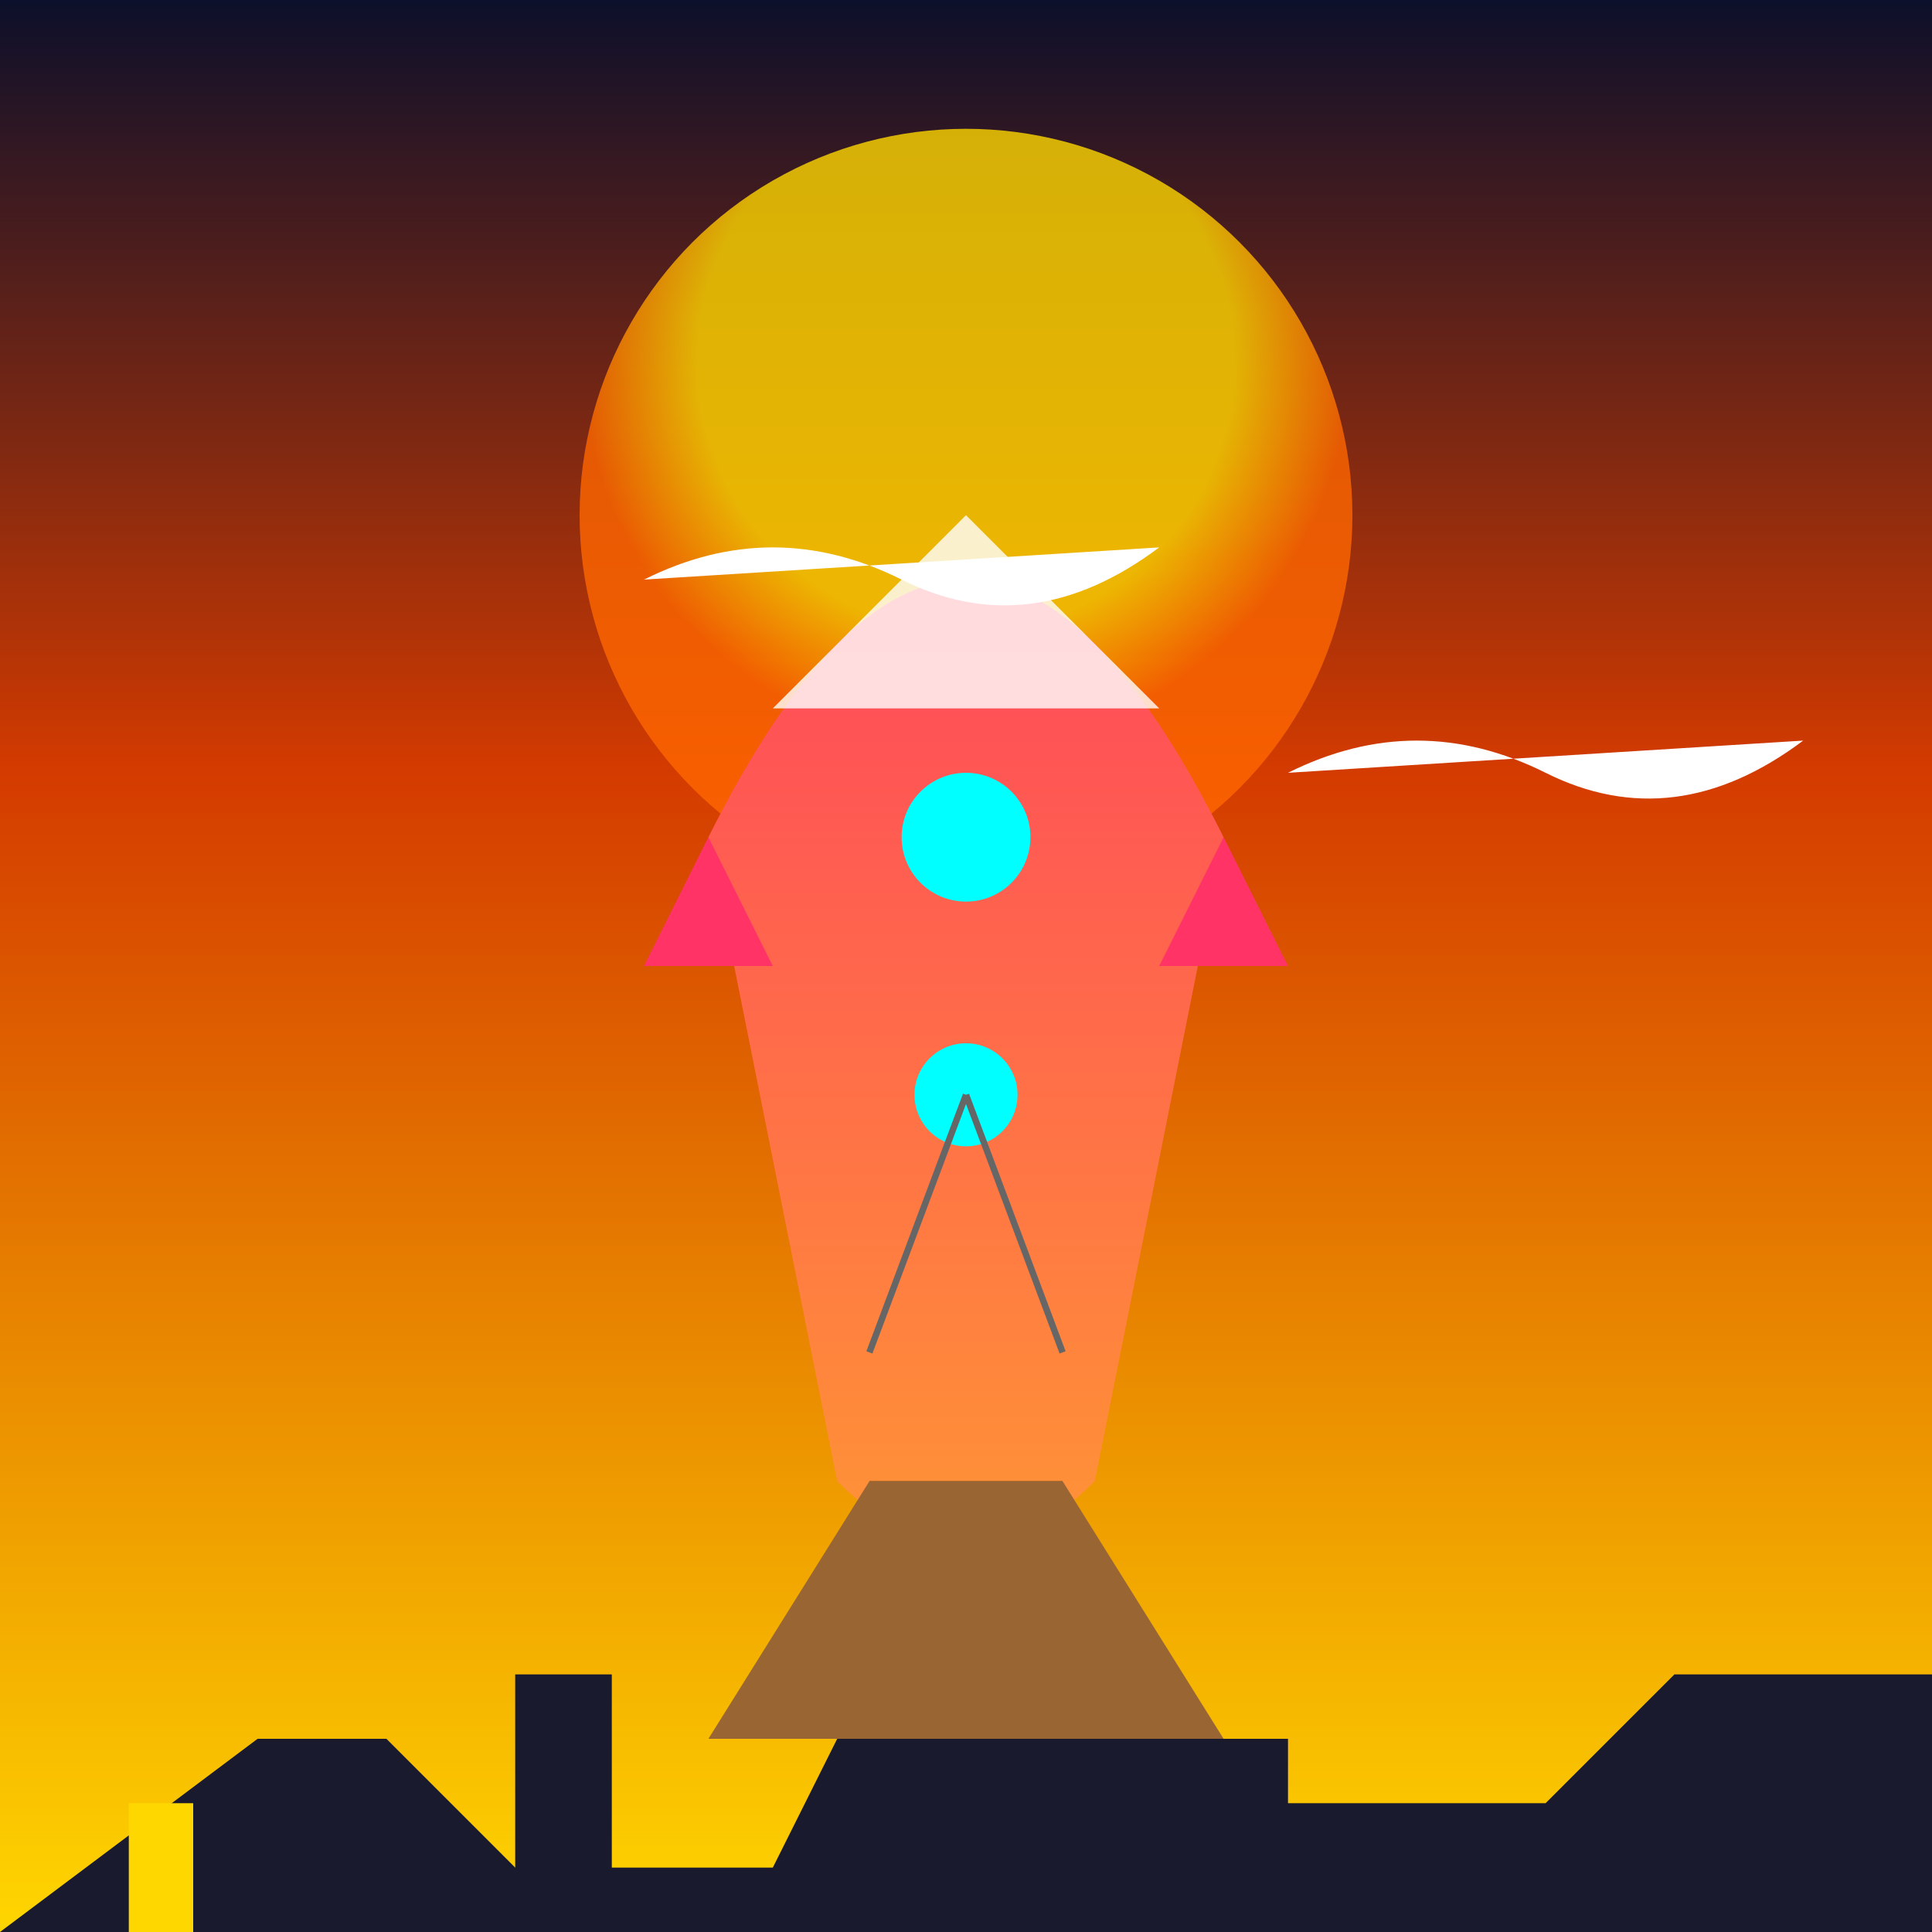 <svg viewBox="0 0 300 300" xmlns="http://www.w3.org/2000/svg">
  <rect x="0" y="0" width="300" height="300" fill="#333333" stroke="none"/>
  <defs>
    <linearGradient id="sky" x1="0" x2="0" y1="0" y2="1">
      <stop offset="0%" stop-color="#0a0f2b"/>
      <stop offset="40%" stop-color="#d43b00"/>
      <stop offset="100%" stop-color="#ffd700"/>
    </linearGradient>
    <radialGradient id="sun" cx="50%" cy="30%" r="50%">
      <stop offset="70%" stop-color="#ffd70000"/>
      <stop offset="100%" stop-color="#ff6600"/>
    </radialGradient>
    <linearGradient id="rocketBody" x1="0" x2="0" y1="0" y2="1">
      <stop offset="0%" stop-color="#ff3366"/>
      <stop offset="100%" stop-color="#ff9933"/>
    </linearGradient>
  </defs>

  <rect width="300" height="300" fill="url(#sky)"/>
  <circle cx="150" cy="80" r="60" fill="url(#sun)" opacity="0.8"/>

  <!-- City silhouette -->
  <g transform="translate(0 220)">
    <path d="M0 80 L40 50 H60 L80 70 H120 L140 30 H160 L200 60 H240 L260 40 H300 V80 H0" fill="#1a1a2e"/>
    <rect x="20" y="60" width="10" height="20" fill="#ffd70033"/>
    <rect x="80" y="40" width="15" height="40" fill="#1a1a2e"/>
    <rect x="180" y="50" width="20" height="30" fill="#1a1a2e"/>
  </g>

  <!-- Rocket balloon -->
  <g transform="translate(150 130)">
    <path d="M-40 0 Q0 -80 40 0 L20 100 Q0 120 -20 100 Z" fill="url(#rocketBody)"/>
    <path d="M-30 -20 L0 -50 30 -20" fill="#fff" opacity="0.8"/>
    <rect x="-15" y="100" width="30" height="40" fill="#663300"/>
    <path d="M-15 100 L-40 140 40 140 15 100" fill="#996633"/>
    
    <!-- Fins -->
    <path d="M-50 20 L-40 0 -30 20" fill="#ff3366"/>
    <path d="M50 20 L40 0 30 20" fill="#ff3366"/>
    
    <!-- Windows -->
    <circle cx="0" cy="40" r="8" fill="#00ffff"/>
    <circle cx="0" cy="0" r="10" fill="#00ffff"/>
  </g>

  <!-- Cloud wisps -->
  <g fill="#ffffff99">
    <path d="M100 90 Q120 80 140 90 T180 85" stroke="none"/>
    <path d="M200 120 Q220 110 240 120 T280 115" stroke="none"/>
  </g>

  <!-- Balloon ropes -->
  <g stroke="#666" stroke-width="1">
    <line x1="150" y1="170" x2="135" y2="210"/>
    <line x1="150" y1="170" x2="165" y2="210"/>
  </g>
</svg>